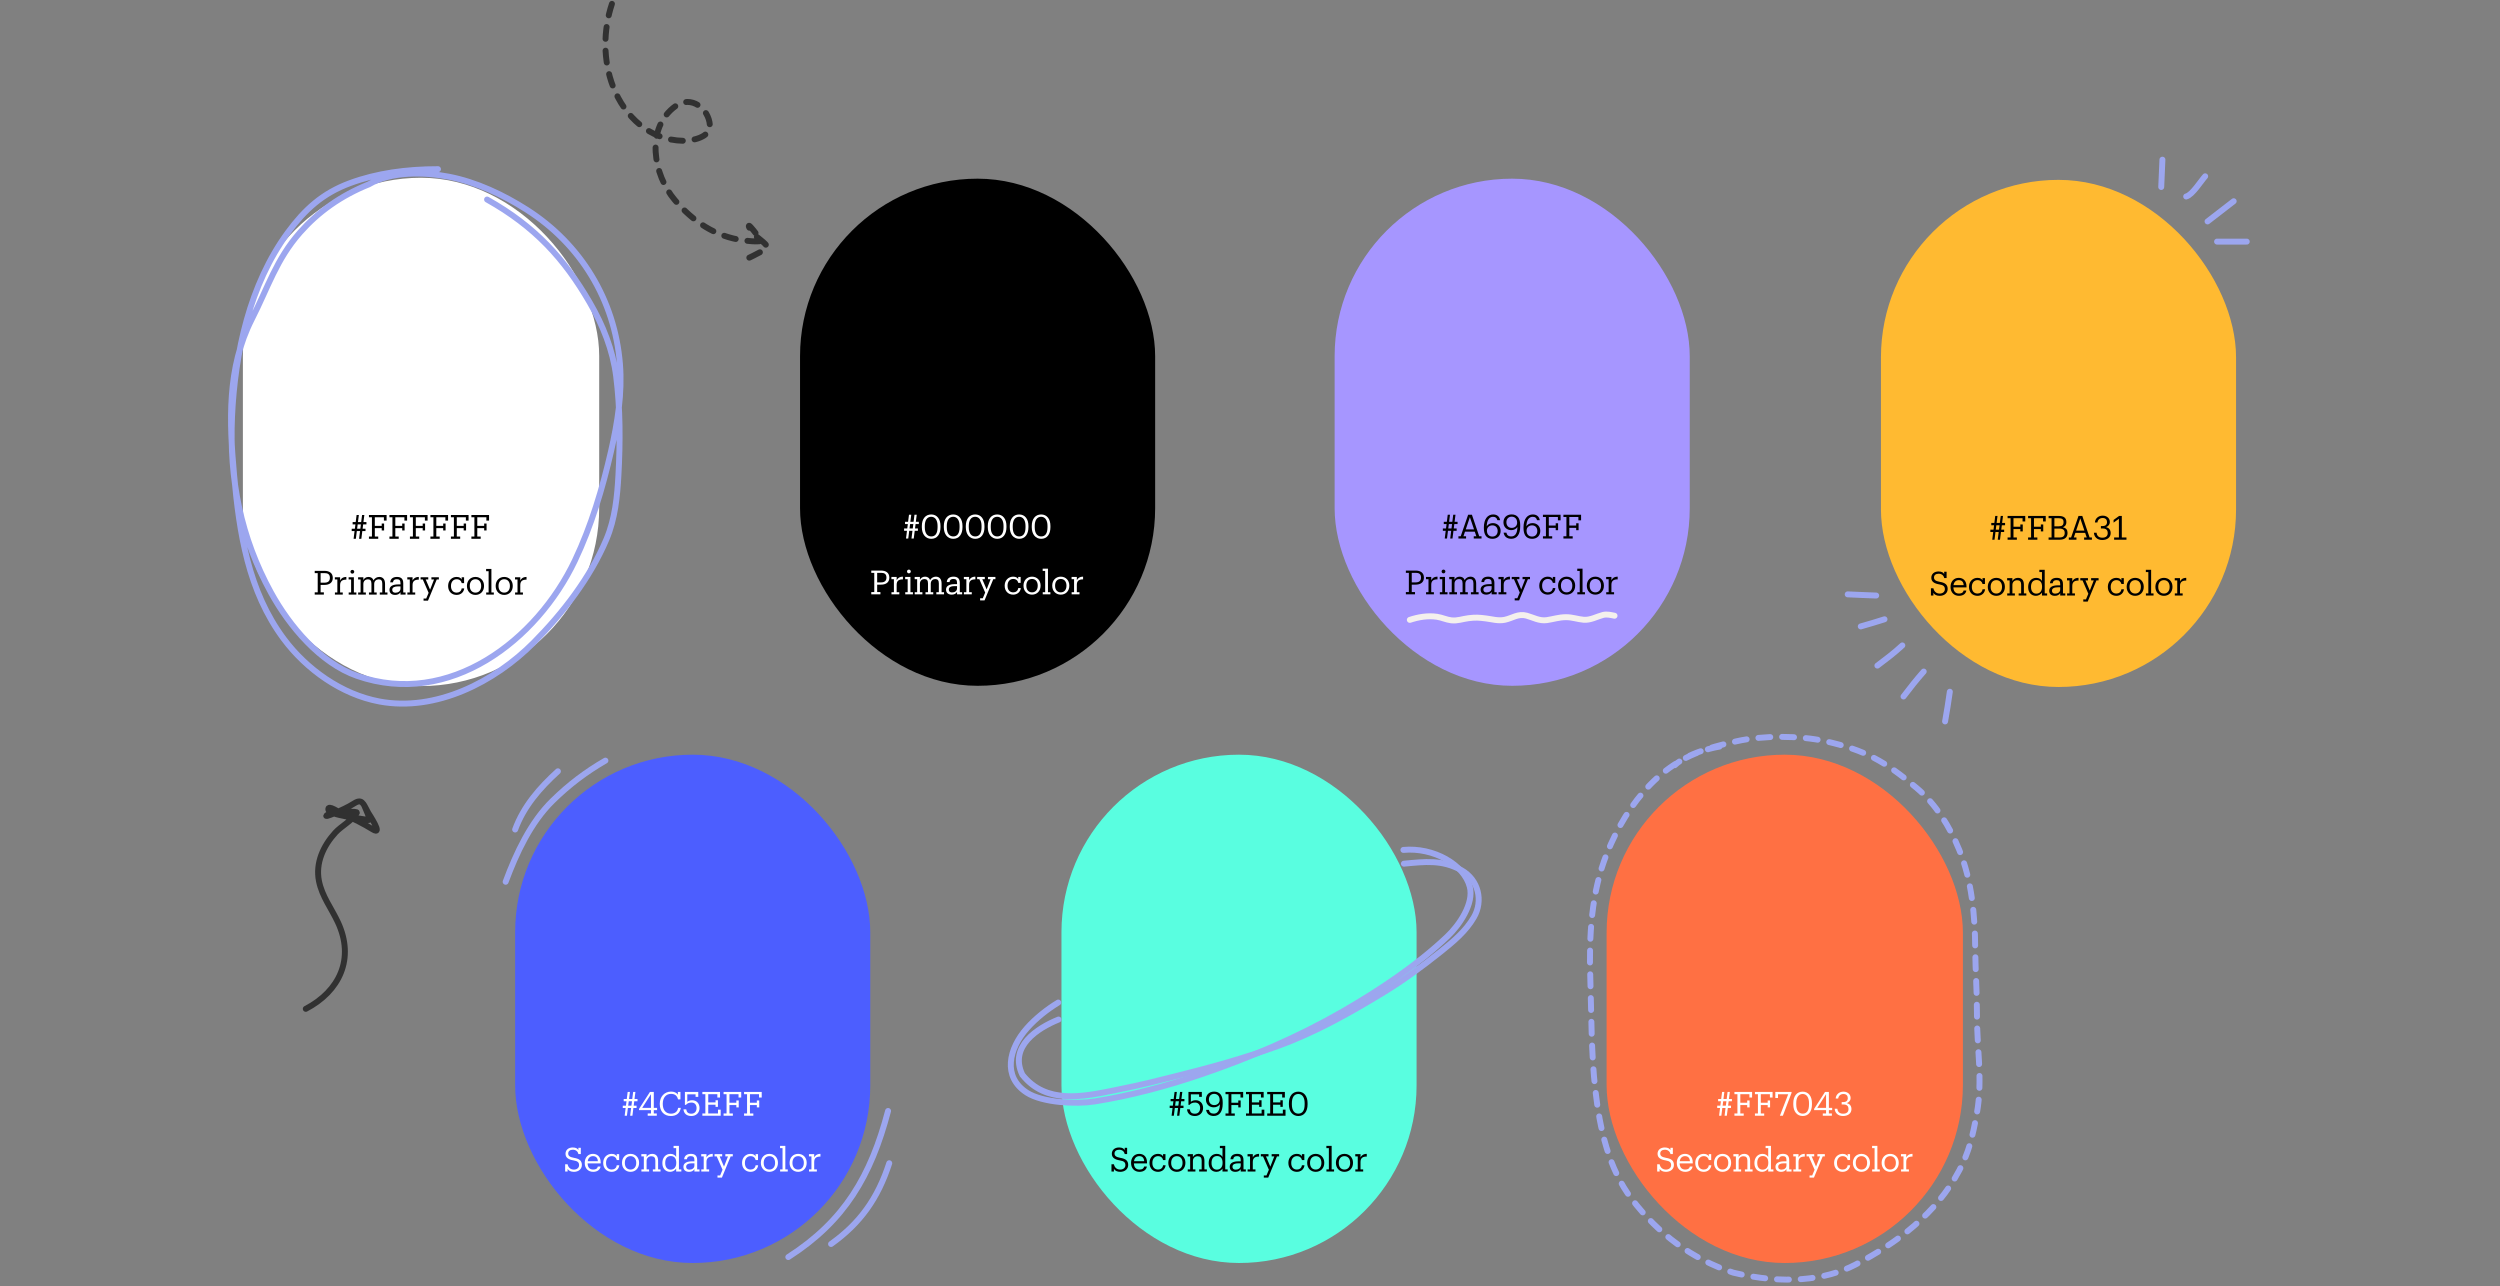 <svg xmlns="http://www.w3.org/2000/svg" width="2105" height="1083" viewBox="0 0 2105 1083" fill="none"><rect x="0" y="0" width="2105" height="1083" fill="#808080" stroke="none"/><rect x="433.756" y="635.443" width="299" height="428" rx="149.5" fill="#4C5EFF"></rect><path d="M531.656 930.987L532.132 927.291H529.416L528.94 930.987H531.656ZM530.592 939.443L531.404 932.947H528.688L527.876 939.443H525.972L526.784 932.947H524.376V930.987H527.036L527.512 927.291H525.16V925.331H527.736L528.492 919.423H530.396L529.64 925.331H532.356L533.112 919.423H535.016L534.26 925.331H536.78V927.291H534.036L533.56 930.987H535.996V932.947H533.308L532.496 939.443H530.592ZM540.75 932.807H548.114V921.299L540.75 932.807ZM553.014 939.443H545.37V937.539H548.114V934.711H538.062V933.675L547.246 919.423H550.494V932.807H553.266V934.711H550.494V937.539H553.014V939.443ZM573.248 932.807C572.548 937.427 569.356 939.695 564.876 939.695C559.08 939.695 555.524 935.719 555.524 929.559V929.335C555.524 923.399 559.5 919.115 565.016 919.115C567.536 919.115 569.72 919.955 570.756 921.803V919.423H572.94V925.667H570.896C570.084 922.335 568.012 921.047 564.96 921.047C560.816 921.047 558.044 924.267 558.044 929.307V929.531C558.044 934.627 560.62 937.707 564.932 937.707C568.208 937.707 570.476 936.055 570.98 932.807H573.248ZM582.144 939.695C577.832 939.695 575.76 937.315 575.48 934.039H577.804C578.196 936.223 579.064 937.735 582.116 937.735C584.832 937.735 586.512 935.915 586.512 932.947C586.512 930.175 584.86 928.355 582.312 928.355C579.988 928.355 578.644 929.083 577.58 930.287H576.684V919.423H587.94V923.567H585.672V921.439H578.7V927.767C579.512 927.011 580.884 926.395 582.788 926.395C586.372 926.395 589.004 928.915 589.004 932.947C589.004 937.119 585.952 939.695 582.144 939.695ZM591.392 939.443V937.539H593.912V921.327H591.392V919.423H606.26V924.099H603.992V921.327H596.348V928.215H602.48V926.423H604.496V931.995H602.48V930.203H596.348V937.539H604.552V934.319H606.82V939.443H591.392ZM617.06 939.443H609.248V937.539H611.768V921.327H609.248V919.423H624.116V924.099H621.848V921.327H614.204V928.523H620V926.591H622.016V932.415H620V930.483H614.204V937.539H617.06V939.443ZM634.313 939.443H626.501V937.539H629.021V921.327H626.501V919.423H641.369V924.099H639.101V921.327H631.457V928.523H637.253V926.591H639.269V932.415H637.253V930.483H631.457V937.539H634.313V939.443Z" fill="white"></path><path d="M483.244 986.695C480.724 986.695 478.792 985.799 477.924 984.175V986.443H475.852V980.311H477.924C478.4 982.831 480.192 984.791 483.272 984.791C485.736 984.791 487.584 983.279 487.584 981.123C487.584 978.855 486.548 977.651 482.936 977.063C478.932 976.419 476.16 974.935 476.16 971.463C476.16 968.271 478.624 966.171 482.264 966.171C485.036 966.171 486.352 967.179 486.996 968.355V966.423H489.04V971.715H487.052C486.548 969.531 484.896 968.075 482.348 968.075C479.912 968.075 478.428 969.279 478.428 971.211C478.428 973.059 479.464 974.235 483.328 974.907C487.584 975.635 489.936 977.091 489.936 980.927C489.936 984.343 487.136 986.695 483.244 986.695ZM499.439 986.695C495.295 986.695 492.355 983.783 492.355 979.275V979.051C492.355 974.627 495.183 971.547 499.215 971.547C502.603 971.547 505.795 973.591 505.795 978.827V979.583H494.763C494.875 982.915 496.471 984.763 499.467 984.763C501.735 984.763 503.051 983.923 503.359 982.215H505.683C505.179 985.155 502.743 986.695 499.439 986.695ZM494.847 977.707H503.415C503.191 974.683 501.623 973.479 499.215 973.479C496.835 973.479 495.239 975.103 494.847 977.707ZM519.282 973.703V971.799H521.326V976.755H519.338C518.834 974.795 517.49 973.479 514.998 973.479C512.338 973.479 510.294 975.607 510.294 979.051V979.275C510.294 982.859 512.254 984.763 515.082 984.763C517.154 984.763 519.03 983.559 519.282 981.179H521.438C521.13 984.343 518.582 986.695 515.054 986.695C510.966 986.695 507.886 983.811 507.886 979.275V979.051C507.886 974.571 511.078 971.547 514.998 971.547C517.462 971.547 518.694 972.527 519.282 973.703ZM530.886 986.695C526.714 986.695 523.718 983.531 523.718 979.247V979.023C523.718 974.627 526.77 971.547 530.914 971.547C535.058 971.547 538.11 974.599 538.11 978.995V979.219C538.11 983.643 535.058 986.695 530.886 986.695ZM530.914 984.763C533.854 984.763 535.702 982.551 535.702 979.247V979.051C535.702 975.663 533.826 973.479 530.914 973.479C527.974 973.479 526.126 975.663 526.126 979.023V979.247C526.126 982.579 527.946 984.763 530.914 984.763ZM546.534 986.443H540.066V984.623H542.11V973.703H540.01V971.799H544.434V974.263C545.106 972.891 546.702 971.547 549.026 971.547C551.966 971.547 554.122 973.115 554.122 977.343V984.623H556.166V986.443H549.698V984.623H551.798V977.175C551.798 974.711 550.678 973.563 548.41 973.563C546.338 973.563 544.434 974.935 544.434 977.511V984.623H546.534V986.443ZM564.567 984.847C567.283 984.847 569.411 983.027 569.411 979.219V978.995C569.411 975.159 567.619 973.395 564.763 973.395C561.851 973.395 560.115 975.439 560.115 979.079V979.303C560.115 983.055 562.103 984.847 564.567 984.847ZM569.327 983.923C568.487 985.351 566.443 986.695 564.315 986.695C560.479 986.695 557.707 983.979 557.707 979.415V979.191C557.707 974.711 560.507 971.547 564.539 971.547C566.975 971.547 568.487 972.723 569.327 974.151V966.703H567.143V964.799H571.651V984.623H573.695V986.443H569.327V983.923ZM580.41 984.847C582.818 984.847 584.694 983.587 584.694 981.319V979.499H582.734C579.85 979.499 577.75 980.255 577.75 982.383C577.75 983.699 578.422 984.847 580.41 984.847ZM584.694 984.427C583.714 985.939 582.286 986.695 580.186 986.695C577.526 986.695 575.426 985.379 575.426 982.383C575.426 978.967 578.954 977.847 582.65 977.847H584.694V976.783C584.694 974.319 583.714 973.479 581.614 973.479C579.654 973.479 578.59 974.207 578.366 976.111H576.042C576.322 972.667 578.954 971.547 581.726 971.547C584.47 971.547 587.018 972.555 587.018 976.783V984.623H588.978V986.443H584.694V984.427ZM597.096 986.443H590.488V984.623H592.532V973.703H590.432V971.799H594.856V974.599C595.556 973.059 597.04 971.575 600.12 971.547V973.843C596.928 973.815 594.856 974.823 594.856 978.407V984.623H597.096V986.443ZM617.006 973.703H615.214L607.85 991.539H604.126V989.719H606.366L608.382 984.931L603.482 973.703H601.634V971.799H608.074V973.703H605.946L609.614 982.299L612.946 973.703H610.734V971.799H617.006V973.703ZM636.204 973.703V971.799H638.248V976.755H636.26C635.756 974.795 634.412 973.479 631.92 973.479C629.26 973.479 627.216 975.607 627.216 979.051V979.275C627.216 982.859 629.176 984.763 632.004 984.763C634.076 984.763 635.952 983.559 636.204 981.179H638.36C638.052 984.343 635.504 986.695 631.976 986.695C627.888 986.695 624.808 983.811 624.808 979.275V979.051C624.808 974.571 628 971.547 631.92 971.547C634.384 971.547 635.616 972.527 636.204 973.703ZM647.808 986.695C643.636 986.695 640.64 983.531 640.64 979.247V979.023C640.64 974.627 643.692 971.547 647.836 971.547C651.98 971.547 655.032 974.599 655.032 978.995V979.219C655.032 983.643 651.98 986.695 647.808 986.695ZM647.836 984.763C650.776 984.763 652.624 982.551 652.624 979.247V979.051C652.624 975.663 650.748 973.479 647.836 973.479C644.896 973.479 643.048 975.663 643.048 979.023V979.247C643.048 982.579 644.868 984.763 647.836 984.763ZM663.291 986.443H656.851V984.623H658.895V966.703H656.795V964.799H661.247V984.623H663.291V986.443ZM672.007 986.695C667.835 986.695 664.839 983.531 664.839 979.247V979.023C664.839 974.627 667.891 971.547 672.035 971.547C676.179 971.547 679.231 974.599 679.231 978.995V979.219C679.231 983.643 676.179 986.695 672.007 986.695ZM672.035 984.763C674.975 984.763 676.823 982.551 676.823 979.247V979.051C676.823 975.663 674.947 973.479 672.035 973.479C669.095 973.479 667.247 975.663 667.247 979.023V979.247C667.247 982.579 669.067 984.763 672.035 984.763ZM687.795 986.443H681.187V984.623H683.231V973.703H681.131V971.799H685.555V974.599C686.255 973.059 687.739 971.575 690.819 971.547V973.843C687.627 973.815 685.555 974.823 685.555 978.407V984.623H687.795V986.443Z" fill="white"></path><rect x="1123.76" y="150.443" width="299" height="427" rx="149.5" fill="#A696FF"></rect><path d="M1222.16 444.987L1222.63 441.291H1219.92L1219.44 444.987H1222.16ZM1221.09 453.443L1221.9 446.947H1219.19L1218.38 453.443H1216.47L1217.28 446.947H1214.88V444.987H1217.54L1218.01 441.291H1215.66V439.331H1218.24L1218.99 433.423H1220.9L1220.14 439.331H1222.86L1223.61 433.423H1225.52L1224.76 439.331H1227.28V441.291H1224.54L1224.06 444.987H1226.5V446.947H1223.81L1223 453.443H1221.09ZM1237.65 435.439L1234.18 445.743H1241.12L1237.65 435.439ZM1234.43 453.443H1227.99V451.539H1229.92L1236.16 433.423H1239.36L1245.49 451.539H1247.45V453.443H1240.9V451.539H1243.08L1241.76 447.675H1233.53L1232.22 451.539H1234.43V453.443ZM1263.53 447.003C1263.53 451.007 1260.84 453.695 1256.61 453.695C1251.15 453.695 1249.42 449.607 1249.42 444.595V444.119C1249.42 436.923 1252.67 433.171 1257.26 433.171C1260.37 433.171 1262.58 434.795 1263.11 438.015H1260.79C1260.34 436.167 1259.33 435.159 1257.09 435.159C1254.07 435.159 1251.94 437.875 1251.83 443.167C1252.78 441.543 1254.65 440.451 1256.98 440.451C1260.95 440.451 1263.53 443.335 1263.53 447.003ZM1256.61 451.791C1259.25 451.791 1261.04 449.943 1261.04 447.115C1261.04 444.231 1259.3 442.355 1256.59 442.355C1253.9 442.355 1251.99 444.175 1251.99 446.779C1251.99 450.055 1253.93 451.791 1256.61 451.791ZM1272.85 444.483C1275.53 444.483 1277.44 442.747 1277.44 440.143C1277.44 436.867 1275.51 435.047 1272.82 435.047C1270.19 435.047 1268.39 436.895 1268.39 439.723C1268.39 442.607 1270.13 444.483 1272.85 444.483ZM1272.48 453.667C1268.79 453.667 1266.57 451.735 1266.04 448.515H1268.39C1268.84 450.475 1269.96 451.679 1272.54 451.679C1275.73 451.679 1277.61 449.047 1277.66 443.727C1276.71 445.351 1274.78 446.387 1272.48 446.387C1268.59 446.387 1265.9 443.615 1265.9 439.835C1265.9 435.831 1268.59 433.143 1272.82 433.143C1277.55 433.143 1280.01 436.335 1280.01 442.103V443.363C1280.01 449.999 1277.27 453.667 1272.48 453.667ZM1296.92 447.003C1296.92 451.007 1294.23 453.695 1290 453.695C1284.54 453.695 1282.8 449.607 1282.8 444.595V444.119C1282.8 436.923 1286.05 433.171 1290.64 433.171C1293.75 433.171 1295.96 434.795 1296.5 438.015H1294.17C1293.72 436.167 1292.72 435.159 1290.48 435.159C1287.45 435.159 1285.32 437.875 1285.21 443.167C1286.16 441.543 1288.04 440.451 1290.36 440.451C1294.34 440.451 1296.92 443.335 1296.92 447.003ZM1290 451.791C1292.63 451.791 1294.42 449.943 1294.42 447.115C1294.42 444.231 1292.69 442.355 1289.97 442.355C1287.28 442.355 1285.38 444.175 1285.38 446.779C1285.38 450.055 1287.31 451.791 1290 451.791ZM1306.96 453.443H1299.15V451.539H1301.67V435.327H1299.15V433.423H1314.01V438.099H1311.75V435.327H1304.1V442.523H1309.9V440.591H1311.91V446.415H1309.9V444.483H1304.1V451.539H1306.96V453.443ZM1324.21 453.443H1316.4V451.539H1318.92V435.327H1316.4V433.423H1331.27V438.099H1329V435.327H1321.36V442.523H1327.15V440.591H1329.17V446.415H1327.15V444.483H1321.36V451.539H1324.21V453.443Z" fill="black"></path><path d="M1188.69 490.363H1192.11C1194.96 490.363 1196.5 488.963 1196.5 486.387V486.275C1196.5 483.391 1194.82 482.327 1192.11 482.327H1188.69V490.363ZM1191.44 500.443H1183.74V498.539H1186.26V482.327H1183.74V480.423H1191.94C1195.78 480.423 1198.94 482.103 1198.94 486.275V486.387C1198.94 490.615 1195.75 492.267 1191.94 492.267H1188.69V498.539H1191.44V500.443ZM1207.35 500.443H1200.74V498.623H1202.79V487.703H1200.69V485.799H1205.11V488.599C1205.81 487.059 1207.29 485.575 1210.37 485.547V487.843C1207.18 487.815 1205.11 488.823 1205.11 492.407V498.623H1207.35V500.443ZM1215.42 482.775C1214.55 482.775 1213.82 482.075 1213.82 481.179C1213.82 480.283 1214.55 479.611 1215.42 479.611C1216.28 479.611 1217.01 480.283 1217.01 481.179C1217.01 482.075 1216.28 482.775 1215.42 482.775ZM1218.8 500.443H1212.34V498.623H1214.38V487.703H1212.28V485.799H1216.7V498.623H1218.8V500.443ZM1226.79 500.443H1220.32V498.623H1222.36V487.703H1220.26V485.799H1224.69V488.207C1225.28 486.807 1226.87 485.547 1228.97 485.547C1230.85 485.547 1232.5 486.331 1233.26 488.515C1234.24 486.471 1236.28 485.547 1238.1 485.547C1240.73 485.547 1242.94 487.115 1242.94 491.371V498.623H1244.99V500.443H1238.52V498.623H1240.62V491.203C1240.62 488.627 1239.61 487.563 1237.6 487.563C1235.69 487.563 1233.82 488.851 1233.82 491.483V498.623H1235.92V500.443H1229.39V498.623H1231.49V491.203C1231.49 488.627 1230.48 487.563 1228.47 487.563C1226.56 487.563 1224.69 488.851 1224.69 491.483V498.623H1226.79V500.443ZM1251.67 498.847C1254.08 498.847 1255.95 497.587 1255.95 495.319V493.499H1253.99C1251.11 493.499 1249.01 494.255 1249.01 496.383C1249.01 497.699 1249.68 498.847 1251.67 498.847ZM1255.95 498.427C1254.97 499.939 1253.54 500.695 1251.44 500.695C1248.78 500.695 1246.68 499.379 1246.68 496.383C1246.68 492.967 1250.21 491.847 1253.91 491.847H1255.95V490.783C1255.95 488.319 1254.97 487.479 1252.87 487.479C1250.91 487.479 1249.85 488.207 1249.62 490.111H1247.3C1247.58 486.667 1250.21 485.547 1252.98 485.547C1255.73 485.547 1258.28 486.555 1258.28 490.783V498.623H1260.24V500.443H1255.95V498.427ZM1268.35 500.443H1261.75V498.623H1263.79V487.703H1261.69V485.799H1266.11V488.599C1266.81 487.059 1268.3 485.575 1271.38 485.547V487.843C1268.19 487.815 1266.11 488.823 1266.11 492.407V498.623H1268.35V500.443ZM1288.26 487.703H1286.47L1279.11 505.539H1275.38V503.719H1277.62L1279.64 498.931L1274.74 487.703H1272.89V485.799H1279.33V487.703H1277.2L1280.87 496.299L1284.2 487.703H1281.99V485.799H1288.26V487.703ZM1307.46 487.703V485.799H1309.51V490.755H1307.52C1307.01 488.795 1305.67 487.479 1303.18 487.479C1300.52 487.479 1298.47 489.607 1298.47 493.051V493.275C1298.47 496.859 1300.43 498.763 1303.26 498.763C1305.33 498.763 1307.21 497.559 1307.46 495.179H1309.62C1309.31 498.343 1306.76 500.695 1303.23 500.695C1299.15 500.695 1296.07 497.811 1296.07 493.275V493.051C1296.07 488.571 1299.26 485.547 1303.18 485.547C1305.64 485.547 1306.87 486.527 1307.46 487.703ZM1319.07 500.695C1314.89 500.695 1311.9 497.531 1311.9 493.247V493.023C1311.9 488.627 1314.95 485.547 1319.09 485.547C1323.24 485.547 1326.29 488.599 1326.29 492.995V493.219C1326.29 497.643 1323.24 500.695 1319.07 500.695ZM1319.09 498.763C1322.03 498.763 1323.88 496.551 1323.88 493.247V493.051C1323.88 489.663 1322.01 487.479 1319.09 487.479C1316.15 487.479 1314.31 489.663 1314.31 493.023V493.247C1314.31 496.579 1316.13 498.763 1319.09 498.763ZM1334.55 500.443H1328.11V498.623H1330.15V480.703H1328.05V478.799H1332.5V498.623H1334.55V500.443ZM1343.27 500.695C1339.09 500.695 1336.1 497.531 1336.1 493.247V493.023C1336.1 488.627 1339.15 485.547 1343.29 485.547C1347.44 485.547 1350.49 488.599 1350.49 492.995V493.219C1350.49 497.643 1347.44 500.695 1343.27 500.695ZM1343.29 498.763C1346.23 498.763 1348.08 496.551 1348.08 493.247V493.051C1348.08 489.663 1346.21 487.479 1343.29 487.479C1340.35 487.479 1338.51 489.663 1338.51 493.023V493.247C1338.51 496.579 1340.33 498.763 1343.29 498.763ZM1359.05 500.443H1352.44V498.623H1354.49V487.703H1352.39V485.799H1356.81V488.599C1357.51 487.059 1359 485.575 1362.08 485.547V487.843C1358.88 487.815 1356.81 488.823 1356.81 492.407V498.623H1359.05V500.443Z" fill="black"></path><rect x="673.635" y="150.443" width="299" height="427" rx="149.5" fill="black"></rect><path d="M768.535 444.987L769.011 441.291H766.295L765.819 444.987H768.535ZM767.471 453.443L768.283 446.947H765.567L764.755 453.443H762.851L763.663 446.947H761.255V444.987H763.915L764.391 441.291H762.039V439.331H764.615L765.371 433.423H767.275L766.519 439.331H769.235L769.991 433.423H771.895L771.139 439.331H773.659V441.291H770.915L770.439 444.987H772.875V446.947H770.187L769.375 453.443H767.471ZM784.143 453.695C779.355 453.695 776.191 449.831 776.191 444.007V442.887C776.191 436.979 779.187 433.171 784.087 433.171C789.015 433.171 791.899 437.119 791.899 442.831V443.951C791.899 449.775 789.071 453.695 784.143 453.695ZM784.143 451.679C787.643 451.679 789.435 448.991 789.435 443.923V442.803C789.435 438.155 787.475 435.131 784.087 435.131C780.699 435.131 778.683 437.931 778.683 442.859V443.979C778.683 449.047 780.811 451.679 784.143 451.679ZM802.655 453.695C797.867 453.695 794.703 449.831 794.703 444.007V442.887C794.703 436.979 797.699 433.171 802.599 433.171C807.527 433.171 810.411 437.119 810.411 442.831V443.951C810.411 449.775 807.583 453.695 802.655 453.695ZM802.655 451.679C806.155 451.679 807.947 448.991 807.947 443.923V442.803C807.947 438.155 805.987 435.131 802.599 435.131C799.211 435.131 797.195 437.931 797.195 442.859V443.979C797.195 449.047 799.323 451.679 802.655 451.679ZM821.166 453.695C816.378 453.695 813.214 449.831 813.214 444.007V442.887C813.214 436.979 816.21 433.171 821.11 433.171C826.038 433.171 828.922 437.119 828.922 442.831V443.951C828.922 449.775 826.094 453.695 821.166 453.695ZM821.166 451.679C824.666 451.679 826.458 448.991 826.458 443.923V442.803C826.458 438.155 824.498 435.131 821.11 435.131C817.722 435.131 815.706 437.931 815.706 442.859V443.979C815.706 449.047 817.834 451.679 821.166 451.679ZM839.678 453.695C834.89 453.695 831.726 449.831 831.726 444.007V442.887C831.726 436.979 834.722 433.171 839.622 433.171C844.55 433.171 847.434 437.119 847.434 442.831V443.951C847.434 449.775 844.606 453.695 839.678 453.695ZM839.678 451.679C843.178 451.679 844.97 448.991 844.97 443.923V442.803C844.97 438.155 843.01 435.131 839.622 435.131C836.234 435.131 834.218 437.931 834.218 442.859V443.979C834.218 449.047 836.346 451.679 839.678 451.679ZM858.19 453.695C853.402 453.695 850.238 449.831 850.238 444.007V442.887C850.238 436.979 853.234 433.171 858.134 433.171C863.062 433.171 865.946 437.119 865.946 442.831V443.951C865.946 449.775 863.118 453.695 858.19 453.695ZM858.19 451.679C861.69 451.679 863.482 448.991 863.482 443.923V442.803C863.482 438.155 861.522 435.131 858.134 435.131C854.746 435.131 852.73 437.931 852.73 442.859V443.979C852.73 449.047 854.858 451.679 858.19 451.679ZM876.702 453.695C871.914 453.695 868.75 449.831 868.75 444.007V442.887C868.75 436.979 871.746 433.171 876.646 433.171C881.574 433.171 884.458 437.119 884.458 442.831V443.951C884.458 449.775 881.63 453.695 876.702 453.695ZM876.702 451.679C880.202 451.679 881.994 448.991 881.994 443.923V442.803C881.994 438.155 880.034 435.131 876.646 435.131C873.258 435.131 871.242 437.931 871.242 442.859V443.979C871.242 449.047 873.37 451.679 876.702 451.679Z" fill="white"></path><path d="M738.571 490.363H741.987C744.843 490.363 746.383 488.963 746.383 486.387V486.275C746.383 483.391 744.703 482.327 741.987 482.327H738.571V490.363ZM741.315 500.443H733.615V498.539H736.135V482.327H733.615V480.423H741.819C745.655 480.423 748.819 482.103 748.819 486.275V486.387C748.819 490.615 745.627 492.267 741.819 492.267H738.571V498.539H741.315V500.443ZM757.229 500.443H750.621V498.623H752.665V487.703H750.565V485.799H754.989V488.599C755.689 487.059 757.173 485.575 760.253 485.547V487.843C757.061 487.815 754.989 488.823 754.989 492.407V498.623H757.229V500.443ZM765.294 482.775C764.426 482.775 763.698 482.075 763.698 481.179C763.698 480.283 764.426 479.611 765.294 479.611C766.162 479.611 766.89 480.283 766.89 481.179C766.89 482.075 766.162 482.775 765.294 482.775ZM768.682 500.443H762.214V498.623H764.258V487.703H762.158V485.799H766.582V498.623H768.682V500.443ZM776.667 500.443H770.199V498.623H772.243V487.703H770.143V485.799H774.567V488.207C775.155 486.807 776.751 485.547 778.851 485.547C780.727 485.547 782.379 486.331 783.135 488.515C784.115 486.471 786.159 485.547 787.979 485.547C790.611 485.547 792.823 487.115 792.823 491.371V498.623H794.867V500.443H788.399V498.623H790.499V491.203C790.499 488.627 789.491 487.563 787.475 487.563C785.571 487.563 783.695 488.851 783.695 491.483V498.623H785.795V500.443H779.271V498.623H781.371V491.203C781.371 488.627 780.363 487.563 778.347 487.563C776.443 487.563 774.567 488.851 774.567 491.483V498.623H776.667V500.443ZM801.547 498.847C803.955 498.847 805.831 497.587 805.831 495.319V493.499H803.871C800.987 493.499 798.887 494.255 798.887 496.383C798.887 497.699 799.559 498.847 801.547 498.847ZM805.831 498.427C804.851 499.939 803.423 500.695 801.323 500.695C798.663 500.695 796.563 499.379 796.563 496.383C796.563 492.967 800.091 491.847 803.787 491.847H805.831V490.783C805.831 488.319 804.851 487.479 802.751 487.479C800.791 487.479 799.727 488.207 799.503 490.111H797.179C797.459 486.667 800.091 485.547 802.863 485.547C805.607 485.547 808.155 486.555 808.155 490.783V498.623H810.115V500.443H805.831V498.427ZM818.233 500.443H811.625V498.623H813.669V487.703H811.569V485.799H815.993V488.599C816.693 487.059 818.177 485.575 821.257 485.547V487.843C818.065 487.815 815.993 488.823 815.993 492.407V498.623H818.233V500.443ZM838.142 487.703H836.35L828.986 505.539H825.262V503.719H827.502L829.518 498.931L824.618 487.703H822.77V485.799H829.21V487.703H827.082L830.75 496.299L834.082 487.703H831.87V485.799H838.142V487.703ZM857.341 487.703V485.799H859.385V490.755H857.397C856.893 488.795 855.549 487.479 853.057 487.479C850.397 487.479 848.353 489.607 848.353 493.051V493.275C848.353 496.859 850.313 498.763 853.141 498.763C855.213 498.763 857.089 497.559 857.341 495.179H859.497C859.189 498.343 856.641 500.695 853.113 500.695C849.025 500.695 845.945 497.811 845.945 493.275V493.051C845.945 488.571 849.137 485.547 853.057 485.547C855.521 485.547 856.753 486.527 857.341 487.703ZM868.945 500.695C864.773 500.695 861.777 497.531 861.777 493.247V493.023C861.777 488.627 864.829 485.547 868.973 485.547C873.117 485.547 876.169 488.599 876.169 492.995V493.219C876.169 497.643 873.117 500.695 868.945 500.695ZM868.973 498.763C871.913 498.763 873.761 496.551 873.761 493.247V493.051C873.761 489.663 871.885 487.479 868.973 487.479C866.033 487.479 864.185 489.663 864.185 493.023V493.247C864.185 496.579 866.005 498.763 868.973 498.763ZM884.428 500.443H877.988V498.623H880.032V480.703H877.932V478.799H882.384V498.623H884.428V500.443ZM893.144 500.695C888.972 500.695 885.976 497.531 885.976 493.247V493.023C885.976 488.627 889.028 485.547 893.172 485.547C897.316 485.547 900.368 488.599 900.368 492.995V493.219C900.368 497.643 897.316 500.695 893.144 500.695ZM893.172 498.763C896.112 498.763 897.96 496.551 897.96 493.247V493.051C897.96 489.663 896.084 487.479 893.172 487.479C890.232 487.479 888.384 489.663 888.384 493.023V493.247C888.384 496.579 890.204 498.763 893.172 498.763ZM908.932 500.443H902.324V498.623H904.368V487.703H902.268V485.799H906.692V488.599C907.392 487.059 908.876 485.575 911.956 485.547V487.843C908.764 487.815 906.692 488.823 906.692 492.407V498.623H908.932V500.443Z" fill="white"></path><rect x="204.514" y="149.675" width="300" height="428" rx="150" fill="white"></rect><path d="M303.414 445.219L303.89 441.523H301.174L300.698 445.219H303.414ZM302.35 453.675L303.162 447.179H300.446L299.634 453.675H297.73L298.542 447.179H296.134V445.219H298.794L299.27 441.523H296.918V439.563H299.494L300.25 433.655H302.154L301.398 439.563H304.114L304.87 433.655H306.774L306.018 439.563H308.538V441.523H305.794L305.318 445.219H307.754V447.179H305.066L304.254 453.675H302.35ZM318.462 453.675H310.65V451.771H313.17V435.559H310.65V433.655H325.518V438.331H323.25V435.559H315.606V442.755H321.402V440.823H323.418V446.647H321.402V444.715H315.606V451.771H318.462V453.675ZM335.716 453.675H327.904V451.771H330.424V435.559H327.904V433.655H342.772V438.331H340.504V435.559H332.86V442.755H338.656V440.823H340.672V446.647H338.656V444.715H332.86V451.771H335.716V453.675ZM352.97 453.675H345.158V451.771H347.678V435.559H345.158V433.655H360.026V438.331H357.758V435.559H350.114V442.755H355.91V440.823H357.926V446.647H355.91V444.715H350.114V451.771H352.97V453.675ZM370.224 453.675H362.412V451.771H364.932V435.559H362.412V433.655H377.28V438.331H375.012V435.559H367.368V442.755H373.164V440.823H375.18V446.647H373.164V444.715H367.368V451.771H370.224V453.675ZM387.478 453.675H379.666V451.771H382.186V435.559H379.666V433.655H394.534V438.331H392.266V435.559H384.622V442.755H390.418V440.823H392.434V446.647H390.418V444.715H384.622V451.771H387.478V453.675ZM404.731 453.675H396.919V451.771H399.439V435.559H396.919V433.655H411.787V438.331H409.519V435.559H401.875V442.755H407.671V440.823H409.687V446.647H407.671V444.715H401.875V451.771H404.731V453.675Z" fill="black"></path><path d="M269.95 490.595H273.366C276.222 490.595 277.762 489.195 277.762 486.619V486.507C277.762 483.623 276.082 482.559 273.366 482.559H269.95V490.595ZM272.694 500.675H264.994V498.771H267.514V482.559H264.994V480.655H273.198C277.034 480.655 280.198 482.335 280.198 486.507V486.619C280.198 490.847 277.006 492.499 273.198 492.499H269.95V498.771H272.694V500.675ZM288.608 500.675H282V498.855H284.044V487.935H281.944V486.031H286.368V488.831C287.068 487.291 288.552 485.807 291.632 485.779V488.075C288.44 488.047 286.368 489.055 286.368 492.639V498.855H288.608V500.675ZM296.673 483.007C295.805 483.007 295.077 482.307 295.077 481.411C295.077 480.515 295.805 479.843 296.673 479.843C297.541 479.843 298.269 480.515 298.269 481.411C298.269 482.307 297.541 483.007 296.673 483.007ZM300.061 500.675H293.593V498.855H295.637V487.935H293.537V486.031H297.961V498.855H300.061V500.675ZM308.046 500.675H301.578V498.855H303.622V487.935H301.522V486.031H305.946V488.439C306.534 487.039 308.13 485.779 310.23 485.779C312.106 485.779 313.758 486.563 314.514 488.747C315.494 486.703 317.538 485.779 319.358 485.779C321.99 485.779 324.202 487.347 324.202 491.603V498.855H326.246V500.675H319.778V498.855H321.878V491.435C321.878 488.859 320.87 487.795 318.854 487.795C316.95 487.795 315.074 489.083 315.074 491.715V498.855H317.174V500.675H310.65V498.855H312.75V491.435C312.75 488.859 311.742 487.795 309.726 487.795C307.822 487.795 305.946 489.083 305.946 491.715V498.855H308.046V500.675ZM332.926 499.079C335.334 499.079 337.21 497.819 337.21 495.551V493.731H335.25C332.366 493.731 330.266 494.487 330.266 496.615C330.266 497.931 330.938 499.079 332.926 499.079ZM337.21 498.659C336.23 500.171 334.802 500.927 332.702 500.927C330.042 500.927 327.942 499.611 327.942 496.615C327.942 493.199 331.47 492.079 335.166 492.079H337.21V491.015C337.21 488.551 336.23 487.711 334.13 487.711C332.17 487.711 331.106 488.439 330.882 490.343H328.558C328.838 486.899 331.47 485.779 334.242 485.779C336.986 485.779 339.534 486.787 339.534 491.015V498.855H341.494V500.675H337.21V498.659ZM349.611 500.675H343.003V498.855H345.047V487.935H342.947V486.031H347.371V488.831C348.071 487.291 349.555 485.807 352.635 485.779V488.075C349.443 488.047 347.371 489.055 347.371 492.639V498.855H349.611V500.675ZM369.521 487.935H367.729L360.365 505.771H356.641V503.951H358.881L360.897 499.163L355.997 487.935H354.149V486.031H360.589V487.935H358.461L362.129 496.531L365.461 487.935H363.249V486.031H369.521V487.935ZM388.72 487.935V486.031H390.764V490.987H388.776C388.272 489.027 386.928 487.711 384.436 487.711C381.776 487.711 379.732 489.839 379.732 493.283V493.507C379.732 497.091 381.692 498.995 384.52 498.995C386.592 498.995 388.468 497.791 388.72 495.411H390.876C390.568 498.575 388.02 500.927 384.492 500.927C380.404 500.927 377.324 498.043 377.324 493.507V493.283C377.324 488.803 380.516 485.779 384.436 485.779C386.9 485.779 388.132 486.759 388.72 487.935ZM400.324 500.927C396.152 500.927 393.156 497.763 393.156 493.479V493.255C393.156 488.859 396.208 485.779 400.352 485.779C404.496 485.779 407.548 488.831 407.548 493.227V493.451C407.548 497.875 404.496 500.927 400.324 500.927ZM400.352 498.995C403.292 498.995 405.14 496.783 405.14 493.479V493.283C405.14 489.895 403.264 487.711 400.352 487.711C397.412 487.711 395.564 489.895 395.564 493.255V493.479C395.564 496.811 397.384 498.995 400.352 498.995ZM415.807 500.675H409.367V498.855H411.411V480.935H409.311V479.031H413.763V498.855H415.807V500.675ZM424.523 500.927C420.351 500.927 417.355 497.763 417.355 493.479V493.255C417.355 488.859 420.407 485.779 424.551 485.779C428.695 485.779 431.747 488.831 431.747 493.227V493.451C431.747 497.875 428.695 500.927 424.523 500.927ZM424.551 498.995C427.491 498.995 429.339 496.783 429.339 493.479V493.283C429.339 489.895 427.463 487.711 424.551 487.711C421.611 487.711 419.763 489.895 419.763 493.255V493.479C419.763 496.811 421.583 498.995 424.551 498.995ZM440.311 500.675H433.703V498.855H435.747V487.935H433.647V486.031H438.071V488.831C438.771 487.291 440.255 485.807 443.335 485.779V488.075C440.143 488.047 438.071 489.055 438.071 492.639V498.855H440.311V500.675Z" fill="black"></path><rect x="893.756" y="635.443" width="299" height="428" rx="149.5" fill="#59FEE0"></rect><path d="M992.156 930.987L992.632 927.291H989.916L989.44 930.987H992.156ZM991.092 939.443L991.904 932.947H989.188L988.376 939.443H986.472L987.284 932.947H984.876V930.987H987.536L988.012 927.291H985.66V925.331H988.236L988.992 919.423H990.896L990.14 925.331H992.856L993.612 919.423H995.516L994.76 925.331H997.28V927.291H994.536L994.06 930.987H996.496V932.947H993.808L992.996 939.443H991.092ZM1006.14 939.695C1001.83 939.695 999.756 937.315 999.476 934.039H1001.8C1002.19 936.223 1003.06 937.735 1006.11 937.735C1008.83 937.735 1010.51 935.915 1010.51 932.947C1010.51 930.175 1008.86 928.355 1006.31 928.355C1003.98 928.355 1002.64 929.083 1001.58 930.287H1000.68V919.423H1011.94V923.567H1009.67V921.439H1002.7V927.767C1003.51 927.011 1004.88 926.395 1006.78 926.395C1010.37 926.395 1013 928.915 1013 932.947C1013 937.119 1009.95 939.695 1006.14 939.695ZM1022.34 930.483C1025.03 930.483 1026.93 928.747 1026.93 926.143C1026.93 922.867 1025 921.047 1022.31 921.047C1019.68 921.047 1017.89 922.895 1017.89 925.723C1017.89 928.607 1019.62 930.483 1022.34 930.483ZM1021.97 939.667C1018.28 939.667 1016.07 937.735 1015.53 934.515H1017.89C1018.33 936.475 1019.45 937.679 1022.03 937.679C1025.22 937.679 1027.1 935.047 1027.15 929.727C1026.2 931.351 1024.27 932.387 1021.97 932.387C1018.08 932.387 1015.39 929.615 1015.39 925.835C1015.39 921.831 1018.08 919.143 1022.31 919.143C1027.04 919.143 1029.51 922.335 1029.51 928.103V929.363C1029.51 935.999 1026.76 939.667 1021.97 939.667ZM1039.69 939.443H1031.88V937.539H1034.4V921.327H1031.88V919.423H1046.74V924.099H1044.48V921.327H1036.83V928.523H1042.63V926.591H1044.64V932.415H1042.63V930.483H1036.83V937.539H1039.69V939.443ZM1049.13 939.443V937.539H1051.65V921.327H1049.13V919.423H1064V924.099H1061.73V921.327H1054.09V928.215H1060.22V926.423H1062.23V931.995H1060.22V930.203H1054.09V937.539H1062.29V934.319H1064.56V939.443H1049.13ZM1066.99 939.443V937.539H1069.51V921.327H1066.99V919.423H1081.85V924.099H1079.59V921.327H1071.94V928.215H1078.07V926.423H1080.09V931.995H1078.07V930.203H1071.94V937.539H1080.15V934.319H1082.41V939.443H1066.99ZM1093.21 939.695C1088.43 939.695 1085.26 935.831 1085.26 930.007V928.887C1085.26 922.979 1088.26 919.171 1093.16 919.171C1098.09 919.171 1100.97 923.119 1100.97 928.831V929.951C1100.97 935.775 1098.14 939.695 1093.21 939.695ZM1093.21 937.679C1096.71 937.679 1098.51 934.991 1098.51 929.923V928.803C1098.51 924.155 1096.55 921.131 1093.16 921.131C1089.77 921.131 1087.75 923.931 1087.75 928.859V929.979C1087.75 935.047 1089.88 937.679 1093.21 937.679Z" fill="black"></path><path d="M943.244 986.695C940.724 986.695 938.792 985.799 937.924 984.175V986.443H935.852V980.311H937.924C938.4 982.831 940.192 984.791 943.272 984.791C945.736 984.791 947.584 983.279 947.584 981.123C947.584 978.855 946.548 977.651 942.936 977.063C938.932 976.419 936.16 974.935 936.16 971.463C936.16 968.271 938.624 966.171 942.264 966.171C945.036 966.171 946.352 967.179 946.996 968.355V966.423H949.04V971.715H947.052C946.548 969.531 944.896 968.075 942.348 968.075C939.912 968.075 938.428 969.279 938.428 971.211C938.428 973.059 939.464 974.235 943.328 974.907C947.584 975.635 949.936 977.091 949.936 980.927C949.936 984.343 947.136 986.695 943.244 986.695ZM959.439 986.695C955.295 986.695 952.355 983.783 952.355 979.275V979.051C952.355 974.627 955.183 971.547 959.215 971.547C962.603 971.547 965.795 973.591 965.795 978.827V979.583H954.763C954.875 982.915 956.471 984.763 959.467 984.763C961.735 984.763 963.051 983.923 963.359 982.215H965.683C965.179 985.155 962.743 986.695 959.439 986.695ZM954.847 977.707H963.415C963.191 974.683 961.623 973.479 959.215 973.479C956.835 973.479 955.239 975.103 954.847 977.707ZM979.282 973.703V971.799H981.326V976.755H979.338C978.834 974.795 977.49 973.479 974.998 973.479C972.338 973.479 970.294 975.607 970.294 979.051V979.275C970.294 982.859 972.254 984.763 975.082 984.763C977.154 984.763 979.03 983.559 979.282 981.179H981.438C981.13 984.343 978.582 986.695 975.054 986.695C970.966 986.695 967.886 983.811 967.886 979.275V979.051C967.886 974.571 971.078 971.547 974.998 971.547C977.462 971.547 978.694 972.527 979.282 973.703ZM990.886 986.695C986.714 986.695 983.718 983.531 983.718 979.247V979.023C983.718 974.627 986.77 971.547 990.914 971.547C995.058 971.547 998.11 974.599 998.11 978.995V979.219C998.11 983.643 995.058 986.695 990.886 986.695ZM990.914 984.763C993.854 984.763 995.702 982.551 995.702 979.247V979.051C995.702 975.663 993.826 973.479 990.914 973.479C987.974 973.479 986.126 975.663 986.126 979.023V979.247C986.126 982.579 987.946 984.763 990.914 984.763ZM1006.53 986.443H1000.07V984.623H1002.11V973.703H1000.01V971.799H1004.43V974.263C1005.11 972.891 1006.7 971.547 1009.03 971.547C1011.97 971.547 1014.12 973.115 1014.12 977.343V984.623H1016.17V986.443H1009.7V984.623H1011.8V977.175C1011.8 974.711 1010.68 973.563 1008.41 973.563C1006.34 973.563 1004.43 974.935 1004.43 977.511V984.623H1006.53V986.443ZM1024.57 984.847C1027.28 984.847 1029.41 983.027 1029.41 979.219V978.995C1029.41 975.159 1027.62 973.395 1024.76 973.395C1021.85 973.395 1020.11 975.439 1020.11 979.079V979.303C1020.11 983.055 1022.1 984.847 1024.57 984.847ZM1029.33 983.923C1028.49 985.351 1026.44 986.695 1024.31 986.695C1020.48 986.695 1017.71 983.979 1017.71 979.415V979.191C1017.71 974.711 1020.51 971.547 1024.54 971.547C1026.97 971.547 1028.49 972.723 1029.33 974.151V966.703H1027.14V964.799H1031.65V984.623H1033.69V986.443H1029.33V983.923ZM1040.41 984.847C1042.82 984.847 1044.69 983.587 1044.69 981.319V979.499H1042.73C1039.85 979.499 1037.75 980.255 1037.75 982.383C1037.75 983.699 1038.42 984.847 1040.41 984.847ZM1044.69 984.427C1043.71 985.939 1042.29 986.695 1040.19 986.695C1037.53 986.695 1035.43 985.379 1035.43 982.383C1035.43 978.967 1038.95 977.847 1042.65 977.847H1044.69V976.783C1044.69 974.319 1043.71 973.479 1041.61 973.479C1039.65 973.479 1038.59 974.207 1038.37 976.111H1036.04C1036.32 972.667 1038.95 971.547 1041.73 971.547C1044.47 971.547 1047.02 972.555 1047.02 976.783V984.623H1048.98V986.443H1044.69V984.427ZM1057.1 986.443H1050.49V984.623H1052.53V973.703H1050.43V971.799H1054.86V974.599C1055.56 973.059 1057.04 971.575 1060.12 971.547V973.843C1056.93 973.815 1054.86 974.823 1054.86 978.407V984.623H1057.1V986.443ZM1077.01 973.703H1075.21L1067.85 991.539H1064.13V989.719H1066.37L1068.38 984.931L1063.48 973.703H1061.63V971.799H1068.07V973.703H1065.95L1069.61 982.299L1072.95 973.703H1070.73V971.799H1077.01V973.703ZM1096.2 973.703V971.799H1098.25V976.755H1096.26C1095.76 974.795 1094.41 973.479 1091.92 973.479C1089.26 973.479 1087.22 975.607 1087.22 979.051V979.275C1087.22 982.859 1089.18 984.763 1092 984.763C1094.08 984.763 1095.95 983.559 1096.2 981.179H1098.36C1098.05 984.343 1095.5 986.695 1091.98 986.695C1087.89 986.695 1084.81 983.811 1084.81 979.275V979.051C1084.81 974.571 1088 971.547 1091.92 971.547C1094.38 971.547 1095.62 972.527 1096.2 973.703ZM1107.81 986.695C1103.64 986.695 1100.64 983.531 1100.64 979.247V979.023C1100.64 974.627 1103.69 971.547 1107.84 971.547C1111.98 971.547 1115.03 974.599 1115.03 978.995V979.219C1115.03 983.643 1111.98 986.695 1107.81 986.695ZM1107.84 984.763C1110.78 984.763 1112.62 982.551 1112.62 979.247V979.051C1112.62 975.663 1110.75 973.479 1107.84 973.479C1104.9 973.479 1103.05 975.663 1103.05 979.023V979.247C1103.05 982.579 1104.87 984.763 1107.84 984.763ZM1123.29 986.443H1116.85V984.623H1118.9V966.703H1116.8V964.799H1121.25V984.623H1123.29V986.443ZM1132.01 986.695C1127.84 986.695 1124.84 983.531 1124.84 979.247V979.023C1124.84 974.627 1127.89 971.547 1132.04 971.547C1136.18 971.547 1139.23 974.599 1139.23 978.995V979.219C1139.23 983.643 1136.18 986.695 1132.01 986.695ZM1132.04 984.763C1134.98 984.763 1136.82 982.551 1136.82 979.247V979.051C1136.82 975.663 1134.95 973.479 1132.04 973.479C1129.1 973.479 1127.25 975.663 1127.25 979.023V979.247C1127.25 982.579 1129.07 984.763 1132.04 984.763ZM1147.8 986.443H1141.19V984.623H1143.23V973.703H1141.13V971.799H1145.56V974.599C1146.26 973.059 1147.74 971.575 1150.82 971.547V973.843C1147.63 973.815 1145.56 974.823 1145.56 978.407V984.623H1147.8V986.443Z" fill="black"></path><rect x="1583.76" y="151.443" width="299" height="427" rx="149.5" fill="#FFBA31"></rect><path d="M1683.16 445.987L1683.63 442.291H1680.92L1680.44 445.987H1683.16ZM1682.09 454.443L1682.9 447.947H1680.19L1679.38 454.443H1677.47L1678.28 447.947H1675.88V445.987H1678.54L1679.01 442.291H1676.66V440.331H1679.24L1679.99 434.423H1681.9L1681.14 440.331H1683.86L1684.61 434.423H1686.52L1685.76 440.331H1688.28V442.291H1685.54L1685.06 445.987H1687.5V447.947H1684.81L1684 454.443H1682.09ZM1698.2 454.443H1690.39V452.539H1692.91V436.327H1690.39V434.423H1705.26V439.099H1702.99V436.327H1695.35V443.523H1701.14V441.591H1703.16V447.415H1701.14V445.483H1695.35V452.539H1698.2V454.443ZM1715.46 454.443H1707.65V452.539H1710.17V436.327H1707.65V434.423H1722.51V439.099H1720.25V436.327H1712.6V443.523H1718.4V441.591H1720.41V447.415H1718.4V445.483H1712.6V452.539H1715.46V454.443ZM1729.8 443.159H1733.44C1736.38 443.159 1737.5 442.095 1737.5 439.631V439.519C1737.5 437.251 1736.18 436.327 1733.38 436.327H1729.8V443.159ZM1729.8 452.539H1734.22C1737.14 452.539 1738.48 451.251 1738.48 448.815V448.703C1738.48 446.239 1737.11 445.063 1733.89 445.063H1729.8V452.539ZM1724.9 454.443V452.539H1727.42V436.327H1724.9V434.423H1733.44C1737.16 434.423 1739.88 435.655 1739.88 439.603V439.715C1739.88 441.535 1739.15 443.159 1736.86 443.943C1739.77 444.643 1740.86 446.127 1740.86 448.731V448.843C1740.86 452.623 1738.28 454.443 1734.28 454.443H1724.9ZM1751.59 436.439L1748.11 446.743H1755.06L1751.59 436.439ZM1748.37 454.443H1741.93V452.539H1743.86L1750.1 434.423H1753.29L1759.43 452.539H1761.39V454.443H1754.83V452.539H1757.02L1755.7 448.675H1747.47L1746.15 452.539H1748.37V454.443ZM1770.08 454.695C1765.82 454.695 1763.22 452.035 1763.08 448.535H1765.32C1765.54 450.915 1766.97 452.735 1770.13 452.735C1773.27 452.735 1774.7 451.223 1774.7 448.871C1774.7 446.295 1773.3 444.979 1770.47 444.979H1768.96V442.935H1770.36C1772.96 442.935 1774.11 441.703 1774.11 439.519C1774.11 437.615 1772.9 436.159 1770.47 436.159C1767.98 436.159 1766.3 437.671 1766.04 439.939H1763.92C1764.06 436.775 1766.66 434.171 1770.47 434.171C1774.28 434.171 1776.49 436.691 1776.49 439.463C1776.49 441.731 1775.14 443.075 1773.32 443.831C1775.68 444.447 1777.19 446.099 1777.19 448.871C1777.19 452.511 1774.22 454.695 1770.08 454.695ZM1790.48 454.443H1780.09V452.539H1784.12V436.831L1779.64 440.051V437.783L1784.29 434.423H1786.56V452.539H1790.48V454.443Z" fill="black"></path><path d="M1633.24 501.695C1630.72 501.695 1628.79 500.799 1627.92 499.175V501.443H1625.85V495.311H1627.92C1628.4 497.831 1630.19 499.791 1633.27 499.791C1635.74 499.791 1637.58 498.279 1637.58 496.123C1637.58 493.855 1636.55 492.651 1632.94 492.063C1628.93 491.419 1626.16 489.935 1626.16 486.463C1626.16 483.271 1628.62 481.171 1632.26 481.171C1635.04 481.171 1636.35 482.179 1637 483.355V481.423H1639.04V486.715H1637.05C1636.55 484.531 1634.9 483.075 1632.35 483.075C1629.91 483.075 1628.43 484.279 1628.43 486.211C1628.43 488.059 1629.46 489.235 1633.33 489.907C1637.58 490.635 1639.94 492.091 1639.94 495.927C1639.94 499.343 1637.14 501.695 1633.24 501.695ZM1649.44 501.695C1645.3 501.695 1642.36 498.783 1642.36 494.275V494.051C1642.36 489.627 1645.18 486.547 1649.22 486.547C1652.6 486.547 1655.8 488.591 1655.8 493.827V494.583H1644.76C1644.88 497.915 1646.47 499.763 1649.47 499.763C1651.74 499.763 1653.05 498.923 1653.36 497.215H1655.68C1655.18 500.155 1652.74 501.695 1649.44 501.695ZM1644.85 492.707H1653.42C1653.19 489.683 1651.62 488.479 1649.22 488.479C1646.84 488.479 1645.24 490.103 1644.85 492.707ZM1669.28 488.703V486.799H1671.33V491.755H1669.34C1668.83 489.795 1667.49 488.479 1665 488.479C1662.34 488.479 1660.29 490.607 1660.29 494.051V494.275C1660.29 497.859 1662.25 499.763 1665.08 499.763C1667.15 499.763 1669.03 498.559 1669.28 496.179H1671.44C1671.13 499.343 1668.58 501.695 1665.05 501.695C1660.97 501.695 1657.89 498.811 1657.89 494.275V494.051C1657.89 489.571 1661.08 486.547 1665 486.547C1667.46 486.547 1668.69 487.527 1669.28 488.703ZM1680.89 501.695C1676.71 501.695 1673.72 498.531 1673.72 494.247V494.023C1673.72 489.627 1676.77 486.547 1680.91 486.547C1685.06 486.547 1688.11 489.599 1688.11 493.995V494.219C1688.11 498.643 1685.06 501.695 1680.89 501.695ZM1680.91 499.763C1683.85 499.763 1685.7 497.551 1685.7 494.247V494.051C1685.7 490.663 1683.83 488.479 1680.91 488.479C1677.97 488.479 1676.13 490.663 1676.13 494.023V494.247C1676.13 497.579 1677.95 499.763 1680.91 499.763ZM1696.53 501.443H1690.07V499.623H1692.11V488.703H1690.01V486.799H1694.43V489.263C1695.11 487.891 1696.7 486.547 1699.03 486.547C1701.97 486.547 1704.12 488.115 1704.12 492.343V499.623H1706.17V501.443H1699.7V499.623H1701.8V492.175C1701.8 489.711 1700.68 488.563 1698.41 488.563C1696.34 488.563 1694.43 489.935 1694.43 492.511V499.623H1696.53V501.443ZM1714.57 499.847C1717.28 499.847 1719.41 498.027 1719.41 494.219V493.995C1719.41 490.159 1717.62 488.395 1714.76 488.395C1711.85 488.395 1710.11 490.439 1710.11 494.079V494.303C1710.11 498.055 1712.1 499.847 1714.57 499.847ZM1719.33 498.923C1718.49 500.351 1716.44 501.695 1714.31 501.695C1710.48 501.695 1707.71 498.979 1707.71 494.415V494.191C1707.71 489.711 1710.51 486.547 1714.54 486.547C1716.97 486.547 1718.49 487.723 1719.33 489.151V481.703H1717.14V479.799H1721.65V499.623H1723.69V501.443H1719.33V498.923ZM1730.41 499.847C1732.82 499.847 1734.69 498.587 1734.69 496.319V494.499H1732.73C1729.85 494.499 1727.75 495.255 1727.75 497.383C1727.75 498.699 1728.42 499.847 1730.41 499.847ZM1734.69 499.427C1733.71 500.939 1732.29 501.695 1730.19 501.695C1727.53 501.695 1725.43 500.379 1725.43 497.383C1725.43 493.967 1728.95 492.847 1732.65 492.847H1734.69V491.783C1734.69 489.319 1733.71 488.479 1731.61 488.479C1729.65 488.479 1728.59 489.207 1728.37 491.111H1726.04C1726.32 487.667 1728.95 486.547 1731.73 486.547C1734.47 486.547 1737.02 487.555 1737.02 491.783V499.623H1738.98V501.443H1734.69V499.427ZM1747.1 501.443H1740.49V499.623H1742.53V488.703H1740.43V486.799H1744.86V489.599C1745.56 488.059 1747.04 486.575 1750.12 486.547V488.843C1746.93 488.815 1744.86 489.823 1744.86 493.407V499.623H1747.1V501.443ZM1767.01 488.703H1765.21L1757.85 506.539H1754.13V504.719H1756.37L1758.38 499.931L1753.48 488.703H1751.63V486.799H1758.07V488.703H1755.95L1759.61 497.299L1762.95 488.703H1760.73V486.799H1767.01V488.703ZM1786.2 488.703V486.799H1788.25V491.755H1786.26C1785.76 489.795 1784.41 488.479 1781.92 488.479C1779.26 488.479 1777.22 490.607 1777.22 494.051V494.275C1777.22 497.859 1779.18 499.763 1782 499.763C1784.08 499.763 1785.95 498.559 1786.2 496.179H1788.36C1788.05 499.343 1785.5 501.695 1781.98 501.695C1777.89 501.695 1774.81 498.811 1774.81 494.275V494.051C1774.81 489.571 1778 486.547 1781.92 486.547C1784.38 486.547 1785.62 487.527 1786.2 488.703ZM1797.81 501.695C1793.64 501.695 1790.64 498.531 1790.64 494.247V494.023C1790.64 489.627 1793.69 486.547 1797.84 486.547C1801.98 486.547 1805.03 489.599 1805.03 493.995V494.219C1805.03 498.643 1801.98 501.695 1797.81 501.695ZM1797.84 499.763C1800.78 499.763 1802.62 497.551 1802.62 494.247V494.051C1802.62 490.663 1800.75 488.479 1797.84 488.479C1794.9 488.479 1793.05 490.663 1793.05 494.023V494.247C1793.05 497.579 1794.87 499.763 1797.84 499.763ZM1813.29 501.443H1806.85V499.623H1808.9V481.703H1806.8V479.799H1811.25V499.623H1813.29V501.443ZM1822.01 501.695C1817.84 501.695 1814.84 498.531 1814.84 494.247V494.023C1814.84 489.627 1817.89 486.547 1822.04 486.547C1826.18 486.547 1829.23 489.599 1829.23 493.995V494.219C1829.23 498.643 1826.18 501.695 1822.01 501.695ZM1822.04 499.763C1824.98 499.763 1826.82 497.551 1826.82 494.247V494.051C1826.82 490.663 1824.95 488.479 1822.04 488.479C1819.1 488.479 1817.25 490.663 1817.25 494.023V494.247C1817.25 497.579 1819.07 499.763 1822.04 499.763ZM1837.8 501.443H1831.19V499.623H1833.23V488.703H1831.13V486.799H1835.56V489.599C1836.26 488.059 1837.74 486.575 1840.82 486.547V488.843C1837.63 488.815 1835.56 489.823 1835.56 493.407V499.623H1837.8V501.443Z" fill="black"></path><rect x="1352.76" y="635.443" width="300" height="428" rx="150" fill="#FF7043"></rect><path d="M1453.16 930.987L1453.63 927.291H1450.92L1450.44 930.987H1453.16ZM1452.09 939.443L1452.9 932.947H1450.19L1449.38 939.443H1447.47L1448.28 932.947H1445.88V930.987H1448.54L1449.01 927.291H1446.66V925.331H1449.24L1449.99 919.423H1451.9L1451.14 925.331H1453.86L1454.61 919.423H1456.52L1455.76 925.331H1458.28V927.291H1455.54L1455.06 930.987H1457.5V932.947H1454.81L1454 939.443H1452.09ZM1468.2 939.443H1460.39V937.539H1462.91V921.327H1460.39V919.423H1475.26V924.099H1472.99V921.327H1465.35V928.523H1471.14V926.591H1473.16V932.415H1471.14V930.483H1465.35V937.539H1468.2V939.443ZM1485.46 939.443H1477.65V937.539H1480.17V921.327H1477.65V919.423H1492.51V924.099H1490.25V921.327H1482.6V928.523H1488.4V926.591H1490.41V932.415H1488.4V930.483H1482.6V937.539H1485.46V939.443ZM1497.08 921.383V924.491H1494.82V919.423H1508.48V920.263L1501.17 939.443H1498.68L1505.65 921.383H1497.08ZM1517.9 939.695C1513.11 939.695 1509.95 935.831 1509.95 930.007V928.887C1509.95 922.979 1512.94 919.171 1517.84 919.171C1522.77 919.171 1525.66 923.119 1525.66 928.831V929.951C1525.66 935.775 1522.83 939.695 1517.9 939.695ZM1517.9 937.679C1521.4 937.679 1523.19 934.991 1523.19 929.923V928.803C1523.19 924.155 1521.23 921.131 1517.84 921.131C1514.46 921.131 1512.44 923.931 1512.44 928.859V929.979C1512.44 935.047 1514.57 937.679 1517.9 937.679ZM1530.17 932.807H1537.54V921.299L1530.17 932.807ZM1542.44 939.443H1534.79V937.539H1537.54V934.711H1527.48V933.675L1536.67 919.423H1539.92V932.807H1542.69V934.711H1539.92V937.539H1542.44V939.443ZM1551.81 939.695C1547.55 939.695 1544.95 937.035 1544.81 933.535H1547.05C1547.27 935.915 1548.7 937.735 1551.86 937.735C1555 937.735 1556.43 936.223 1556.43 933.871C1556.43 931.295 1555.03 929.979 1552.2 929.979H1550.69V927.935H1552.09C1554.69 927.935 1555.84 926.703 1555.84 924.519C1555.84 922.615 1554.63 921.159 1552.2 921.159C1549.71 921.159 1548.03 922.671 1547.77 924.939H1545.65C1545.79 921.775 1548.39 919.171 1552.2 919.171C1556.01 919.171 1558.22 921.691 1558.22 924.463C1558.22 926.731 1556.87 928.075 1555.05 928.831C1557.41 929.447 1558.92 931.099 1558.92 933.871C1558.92 937.511 1555.95 939.695 1551.81 939.695Z" fill="white"></path><path d="M1402.74 986.695C1400.22 986.695 1398.29 985.799 1397.42 984.175V986.443H1395.35V980.311H1397.42C1397.9 982.831 1399.69 984.791 1402.77 984.791C1405.24 984.791 1407.08 983.279 1407.08 981.123C1407.08 978.855 1406.05 977.651 1402.44 977.063C1398.43 976.419 1395.66 974.935 1395.66 971.463C1395.66 968.271 1398.12 966.171 1401.76 966.171C1404.54 966.171 1405.85 967.179 1406.5 968.355V966.423H1408.54V971.715H1406.55C1406.05 969.531 1404.4 968.075 1401.85 968.075C1399.41 968.075 1397.93 969.279 1397.93 971.211C1397.93 973.059 1398.96 974.235 1402.83 974.907C1407.08 975.635 1409.44 977.091 1409.44 980.927C1409.44 984.343 1406.64 986.695 1402.74 986.695ZM1418.94 986.695C1414.8 986.695 1411.86 983.783 1411.86 979.275V979.051C1411.86 974.627 1414.68 971.547 1418.72 971.547C1422.1 971.547 1425.3 973.591 1425.3 978.827V979.583H1414.26C1414.38 982.915 1415.97 984.763 1418.97 984.763C1421.24 984.763 1422.55 983.923 1422.86 982.215H1425.18C1424.68 985.155 1422.24 986.695 1418.94 986.695ZM1414.35 977.707H1422.92C1422.69 974.683 1421.12 973.479 1418.72 973.479C1416.34 973.479 1414.74 975.103 1414.35 977.707ZM1438.78 973.703V971.799H1440.83V976.755H1438.84C1438.33 974.795 1436.99 973.479 1434.5 973.479C1431.84 973.479 1429.79 975.607 1429.79 979.051V979.275C1429.79 982.859 1431.75 984.763 1434.58 984.763C1436.65 984.763 1438.53 983.559 1438.78 981.179H1440.94C1440.63 984.343 1438.08 986.695 1434.55 986.695C1430.47 986.695 1427.39 983.811 1427.39 979.275V979.051C1427.39 974.571 1430.58 971.547 1434.5 971.547C1436.96 971.547 1438.19 972.527 1438.78 973.703ZM1450.39 986.695C1446.21 986.695 1443.22 983.531 1443.22 979.247V979.023C1443.22 974.627 1446.27 971.547 1450.41 971.547C1454.56 971.547 1457.61 974.599 1457.61 978.995V979.219C1457.61 983.643 1454.56 986.695 1450.39 986.695ZM1450.41 984.763C1453.35 984.763 1455.2 982.551 1455.2 979.247V979.051C1455.2 975.663 1453.33 973.479 1450.41 973.479C1447.47 973.479 1445.63 975.663 1445.63 979.023V979.247C1445.63 982.579 1447.45 984.763 1450.41 984.763ZM1466.03 986.443H1459.57V984.623H1461.61V973.703H1459.51V971.799H1463.93V974.263C1464.61 972.891 1466.2 971.547 1468.53 971.547C1471.47 971.547 1473.62 973.115 1473.62 977.343V984.623H1475.67V986.443H1469.2V984.623H1471.3V977.175C1471.3 974.711 1470.18 973.563 1467.91 973.563C1465.84 973.563 1463.93 974.935 1463.93 977.511V984.623H1466.03V986.443ZM1484.07 984.847C1486.78 984.847 1488.91 983.027 1488.91 979.219V978.995C1488.91 975.159 1487.12 973.395 1484.26 973.395C1481.35 973.395 1479.61 975.439 1479.61 979.079V979.303C1479.61 983.055 1481.6 984.847 1484.07 984.847ZM1488.83 983.923C1487.99 985.351 1485.94 986.695 1483.81 986.695C1479.98 986.695 1477.21 983.979 1477.21 979.415V979.191C1477.21 974.711 1480.01 971.547 1484.04 971.547C1486.47 971.547 1487.99 972.723 1488.83 974.151V966.703H1486.64V964.799H1491.15V984.623H1493.19V986.443H1488.83V983.923ZM1499.91 984.847C1502.32 984.847 1504.19 983.587 1504.19 981.319V979.499H1502.23C1499.35 979.499 1497.25 980.255 1497.25 982.383C1497.25 983.699 1497.92 984.847 1499.91 984.847ZM1504.19 984.427C1503.21 985.939 1501.79 986.695 1499.69 986.695C1497.03 986.695 1494.93 985.379 1494.93 982.383C1494.93 978.967 1498.45 977.847 1502.15 977.847H1504.19V976.783C1504.19 974.319 1503.21 973.479 1501.11 973.479C1499.15 973.479 1498.09 974.207 1497.87 976.111H1495.54C1495.82 972.667 1498.45 971.547 1501.23 971.547C1503.97 971.547 1506.52 972.555 1506.52 976.783V984.623H1508.48V986.443H1504.19V984.427ZM1516.6 986.443H1509.99V984.623H1512.03V973.703H1509.93V971.799H1514.36V974.599C1515.06 973.059 1516.54 971.575 1519.62 971.547V973.843C1516.43 973.815 1514.36 974.823 1514.36 978.407V984.623H1516.6V986.443ZM1536.51 973.703H1534.71L1527.35 991.539H1523.63V989.719H1525.87L1527.88 984.931L1522.98 973.703H1521.13V971.799H1527.57V973.703H1525.45L1529.11 982.299L1532.45 973.703H1530.23V971.799H1536.51V973.703ZM1555.7 973.703V971.799H1557.75V976.755H1555.76C1555.26 974.795 1553.91 973.479 1551.42 973.479C1548.76 973.479 1546.72 975.607 1546.72 979.051V979.275C1546.72 982.859 1548.68 984.763 1551.5 984.763C1553.58 984.763 1555.45 983.559 1555.7 981.179H1557.86C1557.55 984.343 1555 986.695 1551.48 986.695C1547.39 986.695 1544.31 983.811 1544.31 979.275V979.051C1544.31 974.571 1547.5 971.547 1551.42 971.547C1553.88 971.547 1555.12 972.527 1555.7 973.703ZM1567.31 986.695C1563.14 986.695 1560.14 983.531 1560.14 979.247V979.023C1560.14 974.627 1563.19 971.547 1567.34 971.547C1571.48 971.547 1574.53 974.599 1574.53 978.995V979.219C1574.53 983.643 1571.48 986.695 1567.31 986.695ZM1567.34 984.763C1570.28 984.763 1572.12 982.551 1572.12 979.247V979.051C1572.12 975.663 1570.25 973.479 1567.34 973.479C1564.4 973.479 1562.55 975.663 1562.55 979.023V979.247C1562.55 982.579 1564.37 984.763 1567.34 984.763ZM1582.79 986.443H1576.35V984.623H1578.4V966.703H1576.3V964.799H1580.75V984.623H1582.79V986.443ZM1591.51 986.695C1587.34 986.695 1584.34 983.531 1584.34 979.247V979.023C1584.34 974.627 1587.39 971.547 1591.54 971.547C1595.68 971.547 1598.73 974.599 1598.73 978.995V979.219C1598.73 983.643 1595.68 986.695 1591.51 986.695ZM1591.54 984.763C1594.48 984.763 1596.32 982.551 1596.32 979.247V979.051C1596.32 975.663 1594.45 973.479 1591.54 973.479C1588.6 973.479 1586.75 975.663 1586.75 979.023V979.247C1586.75 982.579 1588.57 984.763 1591.54 984.763ZM1607.3 986.443H1600.69V984.623H1602.73V973.703H1600.63V971.799H1605.06V974.599C1605.76 973.059 1607.24 971.575 1610.32 971.547V973.843C1607.13 973.815 1605.06 974.823 1605.06 978.407V984.623H1607.3V986.443Z" fill="white"></path><path d="M1447.77 628.653C1401.89 636.67 1370.27 675.52 1353.02 718.608C1339.85 751.486 1337.88 787.893 1339.04 823.654C1340.05 854.879 1339.72 886.653 1343.27 917.684C1346.96 949.947 1354.35 983.96 1374.04 1009.72C1396.67 1039.35 1424.99 1060.2 1459.41 1071.57C1501.95 1081.93 1537.18 1077.89 1562.12 1064.89C1597.25 1046.58 1630.45 1021.94 1649.78 985.311C1657.73 970.249 1660.86 957.618 1664.59 937.002C1669.54 909.604 1664.44 880.725 1664.59 854.187C1664.7 835.583 1663.25 817.102 1663.12 798.498C1662.93 770.558 1660.26 741.624 1649.78 715.831C1641.64 695.821 1630.07 677.202 1613.88 663.524C1587.04 640.841 1570.06 631.564 1537.18 624.142C1515.6 619.273 1483.97 619.147 1462.2 624.142C1451.35 626.633 1421.95 633.061 1410.18 644.286" stroke="#9CA6EF" stroke-width="5" stroke-linecap="round" stroke-dasharray="10 10"></path><path d="M891.043 844.135C881.861 849.699 872.213 857.28 864.704 865.724C849.47 882.855 843.815 906.771 864.704 920.091C877.903 928.508 906.088 929.932 921.723 927.425C952.187 922.54 982.668 914.397 1011.73 904.476C1052.64 890.509 1093.52 873.018 1130.72 851.553C1161.33 833.891 1193.24 812.668 1218.72 788.469C1228.6 779.091 1241.21 760.868 1237.57 746.711C1232.74 727.922 1207.02 713.259 1181.66 715.631" stroke="#9CA6EF" stroke-width="5" stroke-linecap="round"></path><path d="M1182.09 727.226C1199.84 725.566 1214.37 723.694 1230.46 732.684C1245.1 740.863 1248.92 758.693 1241.06 772.259C1234.15 784.211 1223.57 792.917 1212.7 801.603C1197.6 813.671 1181.88 825.308 1165.25 835.427C1136.14 853.14 1107.49 869.386 1075.01 881.088C1047.13 891.135 1018.53 899.084 989.693 906.211C973.752 910.151 964.942 912.667 938.528 918.008C912.114 923.349 880.796 930.135 860.808 904.914C849.47 881.088 873.523 865.661 891.279 858.45" stroke="#9CA6EF" stroke-width="5" stroke-linecap="round"></path><path d="M509.756 640.443C493.253 649.997 479.258 660.581 465.354 674.188C446.8 692.346 434.762 718.24 425.756 742.443" stroke="#9CA6EF" stroke-width="5" stroke-linecap="round"></path><path d="M469.756 649.443C454.524 663.318 441.001 678.719 433.756 698.443" stroke="#9CA6EF" stroke-width="5" stroke-linecap="round"></path><path d="M663.756 1058.44C711.158 1028.05 733.348 990.149 747.756 935.443" stroke="#9CA6EF" stroke-width="5" stroke-linecap="round"></path><path d="M699.756 1047.44C724.305 1029.91 739.188 1009.04 748.756 979.443" stroke="#9CA6EF" stroke-width="5" stroke-linecap="round"></path><path d="M257.467 849.443C286.021 834.488 298.776 807.153 284.548 776.573C279.135 764.939 271.122 754.749 268.563 741.837C265.539 726.587 272.239 712.236 282.291 701.154C287.376 695.547 296.614 690.88 300.439 684.352C301.448 682.63 285.613 684.106 284.172 684.258C281.8 684.507 278.035 684.526 275.897 685.957C269.514 690.229 290.742 681.322 297.148 677.084C304.849 671.989 305.455 675.865 310.031 684.352C310.58 685.371 323.081 704.023 313.98 698.416C306.036 693.523 297.926 689.419 289.344 685.768C285.191 684.002 276.012 677.11 276.461 681.615C276.951 686.529 304.383 689.117 309.843 690.488C313.095 691.304 307.271 680.005 306.551 677.839" stroke="#313131" stroke-width="5" stroke-linecap="round"></path><path d="M368.782 142.443C342.406 142.443 317.392 145.798 294.622 154.232C271.634 162.746 256.709 176.299 242.439 195.707C210.182 239.582 197.815 297.102 195.381 350.58C192.967 403.644 202.723 452.55 228.151 498.929C243.601 527.109 269.676 558.309 300.834 569.142C378.282 596.07 452.048 539.348 484.096 471.9C497.87 442.911 507.391 411.01 514.536 379.784C520.001 355.897 523.988 331.044 521.991 306.464C517.611 252.562 488.974 205.573 443.561 176.601C423.862 164.034 401.116 153.268 378.022 148.795C357.078 144.738 329.379 144.158 310.541 155.242C286.936 164.744 267.851 178.418 252.631 195.707C232.601 218.46 225.698 241.869 212.077 268.639C191.132 309.805 193.042 355.034 197.09 399.823C201.511 448.753 208.93 497.584 238.867 537.841C258.008 563.58 287.614 584.702 319.471 590.656C366.898 599.521 416.526 574.207 449.385 541.026C473.94 516.229 496.943 486.461 510.576 454.191C517.92 436.805 519.746 418.2 520.748 399.512C522.221 372.055 522.278 344.114 518.807 316.794C515.997 294.674 507.66 273.861 496.52 254.658C475.119 217.768 450.355 190.581 410.112 168.008" stroke="#9CA6EF" stroke-width="5" stroke-linecap="round"></path><path d="M1187.08 521.936C1194.09 519.596 1202.03 518.168 1209.85 519.314C1214.11 519.938 1217.77 521.821 1222.05 522.324C1227.14 522.923 1231.66 521.096 1236.53 520.511C1242.49 519.796 1245.02 519.963 1251.01 520.706C1256.4 521.373 1261.49 523.023 1267.02 521.871C1273.42 520.535 1278.24 516.404 1285.4 518.375C1290.8 519.86 1296.16 523.05 1302.36 522.162C1307.97 521.36 1312.61 519.685 1318.56 519.67C1324.05 519.656 1328.25 521.383 1333.47 521.839C1339.13 522.333 1344.67 519.09 1349.71 517.793C1353.03 516.939 1356.2 517.842 1359.43 518.44" stroke="#F4F0ED" stroke-width="5" stroke-linecap="round"></path><path d="M1819.76 157.443C1820.15 149.775 1820.47 142.115 1820.76 134.443" stroke="#9CA6EF" stroke-width="5" stroke-linecap="round"></path><path d="M1840.76 165.443C1845.94 164.171 1853.12 152.452 1856.76 148.443" stroke="#9CA6EF" stroke-width="5" stroke-linecap="round"></path><path d="M1858.76 186.443L1880.76 169.443" stroke="#9CA6EF" stroke-width="5" stroke-linecap="round"></path><path d="M1866.76 203.443H1891.76" stroke="#9CA6EF" stroke-width="5" stroke-linecap="round"></path><path d="M1579.76 501.443C1571.75 501.199 1563.75 500.785 1555.76 500.443" stroke="#9CA6EF" stroke-width="5" stroke-linecap="round"></path><path d="M1586.76 521.443C1580.11 523.552 1573.46 525.55 1566.76 527.443" stroke="#9CA6EF" stroke-width="5" stroke-linecap="round"></path><path d="M1601.76 543.443C1594.97 549.715 1588.06 554.966 1580.76 560.443" stroke="#9CA6EF" stroke-width="5" stroke-linecap="round"></path><path d="M1619.76 565.443C1613.71 572.301 1608.22 579.219 1602.76 586.443" stroke="#9CA6EF" stroke-width="5" stroke-linecap="round"></path><path d="M1641.76 582.443C1640.6 590.828 1639.24 599.116 1637.76 607.443" stroke="#9CA6EF" stroke-width="5" stroke-linecap="round"></path><path d="M515.254 3.269C507.835 25.528 507.685 51.017 516.27 73.101C526.068 98.303 547.087 118.046 575.214 118.543C582.326 118.669 598.5 115.742 597.717 105.332C596.661 91.287 581.875 79.926 568.971 89.216C542.888 107.996 550.283 147.392 568.173 168.413C583.514 186.439 602.383 199.336 626.1 202.386C630.635 202.969 635.596 203.57 640.183 203.111C642.761 202.854 638.268 198.824 637.86 198.32C637.423 197.781 631.332 189.624 630.673 190.118C629.345 191.114 636.801 199.004 637.061 199.264C638.061 200.264 647.721 207.04 645.7 208.628C639.19 213.743 629.585 217.028 622.398 221.477" stroke="#313131" stroke-width="5" stroke-linecap="round" stroke-dasharray="10 10"></path></svg>
